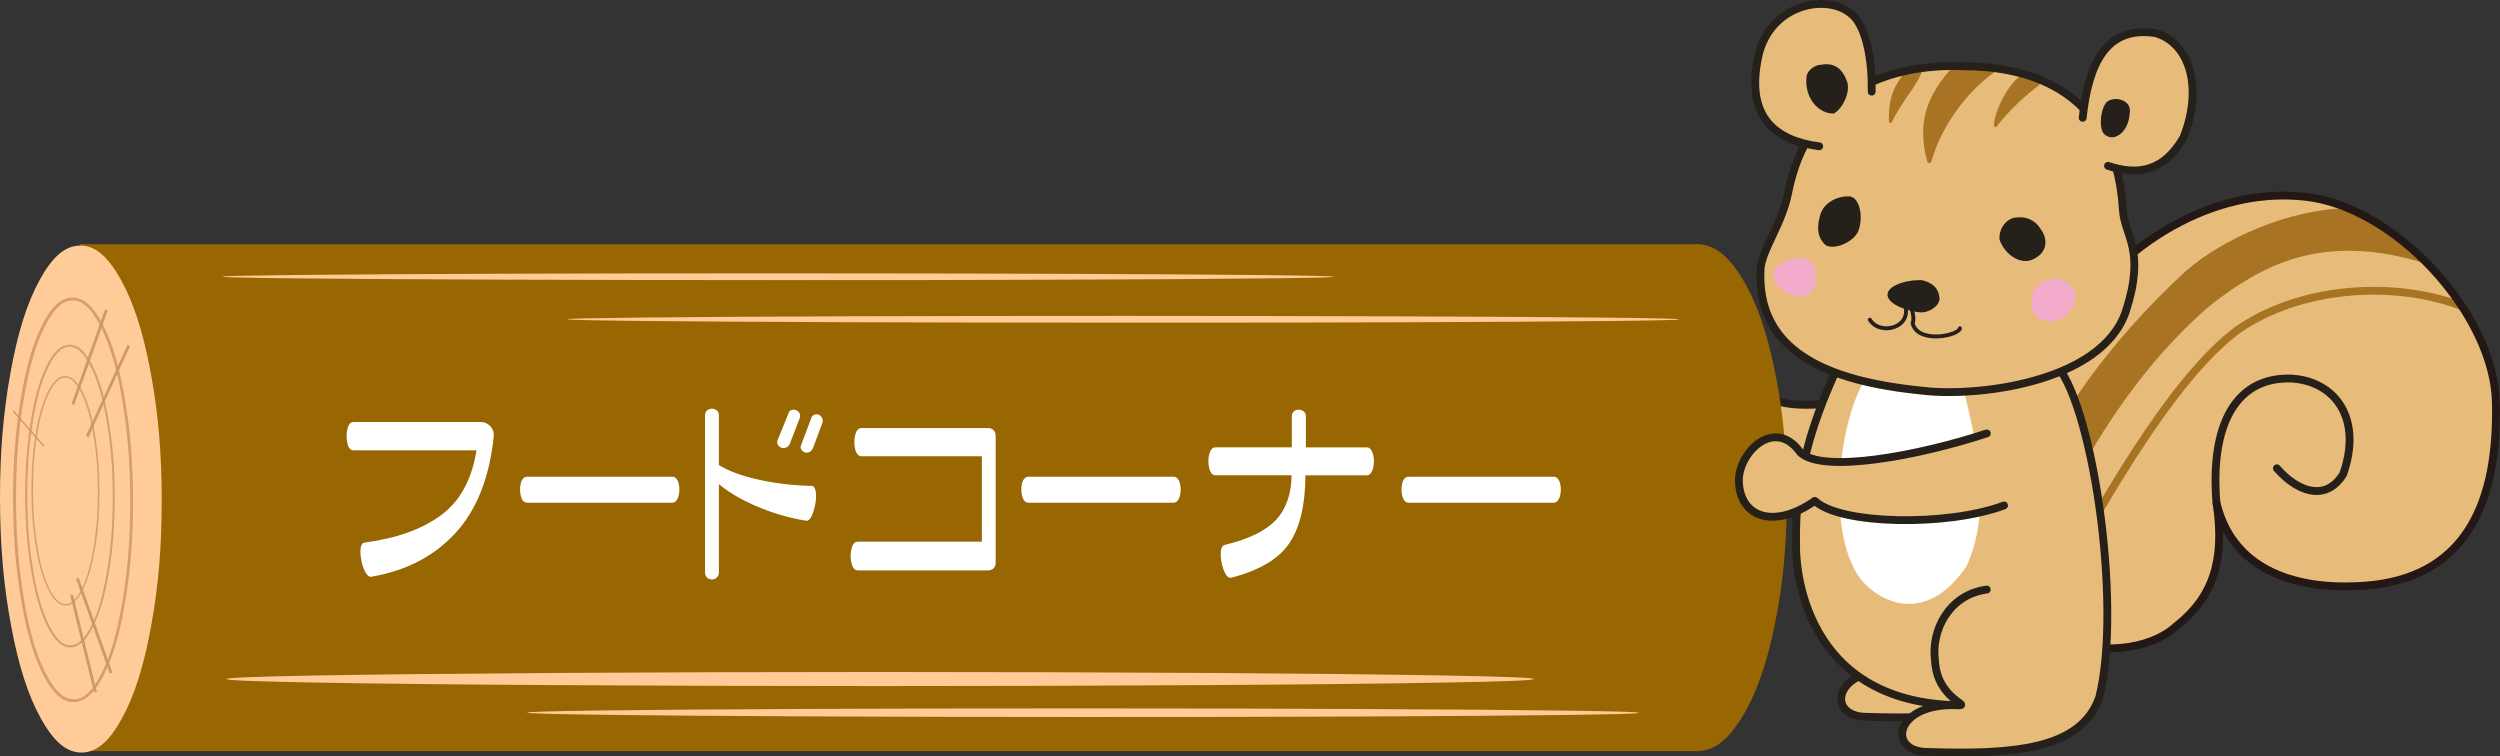 <?xml version="1.0" encoding="UTF-8"?><svg id="_レイヤー_2" xmlns="http://www.w3.org/2000/svg" viewBox="0 0 360.57 109.1"><rect x="0" y="0" width="360.57" height="109.1" fill="#333333" stroke="none"/><defs><style>.cls-1{fill:#d69e6c;}.cls-1,.cls-2,.cls-3,.cls-4{fill-rule:evenodd;}.cls-5,.cls-6,.cls-7,.cls-8,.cls-9,.cls-10{stroke-width:1.13px;}.cls-5,.cls-7,.cls-8,.cls-9,.cls-11{stroke:#26201a;}.cls-5,.cls-7,.cls-8,.cls-9,.cls-11,.cls-10{stroke-linejoin:round;}.cls-5,.cls-12,.cls-8{fill:#e7bc7b;}.cls-13,.cls-14{fill:#fff;}.cls-14{stroke:#fff;stroke-width:.25px;}.cls-15{fill:#a87323;}.cls-6{stroke:#a87323;stroke-miterlimit:10;}.cls-6,.cls-7,.cls-9,.cls-11,.cls-10{fill:none;}.cls-16{fill:#f2abca;}.cls-2{fill:#fc9;}.cls-17{fill:#26201a;}.cls-3{fill:#996701;}.cls-8,.cls-9,.cls-11,.cls-10{stroke-linecap:round;}.cls-11{stroke-width:.57px;}.cls-4{fill:#cc9967;}.cls-10{stroke:#231815;}</style></defs><g id="_レイヤー_1-2"><path class="cls-5" d="M293.98,95.47c-2.63,7.61-12.43,8.34-25.16,7.9-5.41-.29-4.24-7.02,4.53-6.73,2.62.14-2.78-.73-3.07-6.44-.59-4.39,2.05-9.51,7.46-10.24"/><path class="cls-12" d="M298.78,45.82c9.8-13.31,23.22-19.15,34.94-17.27,13.01,2.3,26.16,17.6,26.27,29.66.33,16.24-5.7,25.89-20.29,26.33-7.35.33-17.44-1.54-20-11.96,1.24,8.23-.52,13.61-5.89,17.78-2.55,2.42-9.22,4.98-18.61,1.35l-9.35-34.69,12.93-11.2Z"/><path class="cls-15" d="M339.14,30.02c-9,0-18.65,4.5-23.91,9.1-10.97,10.09-20.84,23.04-25.89,38.61l2.63,8.78c8.12-24.35,21.06-37.74,27.2-42.78,6.8-5.15,15.52-10.48,30.72-5.7l-4.61-4.5-6.14-3.51Z"/><path class="cls-6" d="M293.23,90.91c9.38-17.74,19.96-36.22,29.46-43.3,8.78-6.14,22.23-7.31,32.39-3.45"/><path class="cls-9" d="M328.39,67.54c2.72,3.16,6.91,5.05,9.55.88,2.84-8.01-1.11-13.39-7.36-13.82-8.12-.33-11.85,6.69-10.9,17.99"/><path class="cls-10" d="M295.19,91.71c9.4,3.62,16.06,1.06,18.61-1.35,5.37-4.16,7.13-9.54,5.89-17.78,2.56,10.43,12.65,12.29,20,11.96,14.59-.44,20.62-10.09,20.29-26.33-.11-12.07-13.26-27.37-26.27-29.66-11.72-1.88-25.14,3.96-34.94,17.27"/><path class="cls-8" d="M281.73,54.26c-9.8,3.22-23.67,5.83-26.89,2.75-3.76-5.3-9.09.18-8.86,4.3.27,5.24,5.27,6.68,10.95,2.68,3.59,3.44,19.1,3.73,27.29.66"/><polygon class="cls-3" points="128.29 108.33 11.51 108.33 11.51 35.23 245.06 35.23 245.06 108.33 128.29 108.33 128.29 108.33"/><path class="cls-2" d="M23.32,71.95c.02,6.73-.45,12.45-1.51,18.28-1.06,5.83-2.38,10.02-4.23,13.39-1.85,3.37-3.67,4.91-5.82,4.92-2.14,0-3.97-1.52-5.84-4.88-1.87-3.36-3.22-7.54-4.31-13.37C.52,84.46.02,78.74,0,72.01c-.01-6.73.46-12.45,1.52-18.29,1.05-5.83,2.38-10.02,4.23-13.39,1.85-3.37,3.67-4.9,5.82-4.91,2.14,0,3.97,1.52,5.84,4.88,1.87,3.36,3.22,7.54,4.31,13.37,1.09,5.82,1.59,11.54,1.61,18.28h0Z"/><path class="cls-2" d="M236.36,102.81c0,.12-3.36.21-10.74.31-7.38.1-16.56.16-29.35.22-12.78.05-25.32.08-40.08.07-14.76,0-27.3-.03-40.09-.09-12.79-.06-21.97-.13-29.35-.23-7.38-.1-10.74-.2-10.74-.31s3.36-.21,10.74-.31c7.38-.1,16.56-.16,29.35-.22,12.79-.06,25.33-.08,40.09-.08,14.76,0,27.3.03,40.08.09,12.79.06,21.97.13,29.35.23,7.38.1,10.74.2,10.74.31h0Z"/><path class="cls-1" d="M18.09,86.59c-.38,2.32-.81,4.31-1.32,6.05-.5,1.76-1.07,3.26-1.76,4.61-.33.68-.67,1.26-1.01,1.76-.36.5-.7.92-1.06,1.24-.36.34-.73.58-1.12.75-.39.17-.79.25-1.2.25s-.83-.08-1.22-.25c-.39-.16-.76-.41-1.12-.75-.36-.32-.71-.74-1.07-1.24-.34-.49-.68-1.07-1.02-1.75-.69-1.35-1.27-2.85-1.78-4.6-.52-1.74-.95-3.73-1.35-6.05-.79-4.63-1.16-9.17-1.18-14.51-.01-5.35.33-9.89,1.1-14.52.38-2.31.81-4.31,1.32-6.05.5-1.76,1.07-3.27,1.76-4.61.33-.68.67-1.26,1.01-1.76.36-.5.71-.92,1.06-1.24.36-.34.73-.59,1.12-.75.39-.17.79-.25,1.22-.25.41,0,.82.08,1.2.25.39.16.76.41,1.12.75.36.32.71.74,1.07,1.24.34.49.68,1.07,1.02,1.75.69,1.34,1.27,2.85,1.78,4.6.52,1.74.95,3.73,1.35,6.05.79,4.63,1.16,9.16,1.18,14.51.01,5.33-.33,9.88-1.1,14.52h0ZM3.47,86.55c.4,2.3.84,4.28,1.35,6.01.51,1.73,1.09,3.21,1.76,4.53.33.66.67,1.22,1.01,1.71.32.48.65.87.99,1.17.33.3.66.53,1,.67.34.14.69.22,1.05.22.36,0,.71-.07,1.05-.22.34-.14.67-.37.99-.67.34-.3.67-.69.99-1.17.34-.49.67-1.06.99-1.72.67-1.32,1.24-2.8,1.73-4.54.5-1.74.93-3.72,1.31-6.02.76-4.6,1.1-9.13,1.09-14.44-.01-5.33-.38-9.85-1.16-14.45-.39-2.31-.84-4.28-1.35-6.01-.51-1.73-1.09-3.21-1.76-4.53-.33-.66-.67-1.23-1.01-1.71-.32-.48-.65-.87-.99-1.17-.33-.3-.66-.53-1-.67-.33-.14-.69-.21-1.04-.21-.37,0-.71.07-1.05.22-.33.14-.67.37-.99.68-.34.3-.67.69-.99,1.18-.34.48-.67,1.05-.99,1.71-.67,1.32-1.24,2.8-1.73,4.54-.5,1.74-.93,3.71-1.31,6.02-.76,4.6-1.1,9.13-1.09,14.45.01,5.31.38,9.84,1.16,14.43h0Z"/><path class="cls-1" d="M15.74,82.39c-.29,1.74-.61,3.22-.99,4.54-.39,1.31-.82,2.44-1.32,3.44-.25.51-.51.94-.76,1.31-.26.38-.52.69-.78.93-.27.25-.55.44-.84.56-.29.13-.59.2-.9.2s-.61-.06-.9-.19c-.29-.11-.57-.3-.84-.56-.26-.24-.54-.55-.8-.92-.25-.37-.5-.81-.76-1.31-.51-1.01-.95-2.13-1.33-3.44-.39-1.31-.72-2.8-1.01-4.53-.59-3.46-.87-6.86-.88-10.86-.01-4,.25-7.41.82-10.86.28-1.74.6-3.23.98-4.54.38-1.32.81-2.44,1.31-3.44.25-.51.51-.95.76-1.31.26-.39.53-.69.79-.94.27-.24.55-.44.84-.56.29-.12.59-.19.9-.19s.62.06.9.18c.3.12.58.31.85.55.27.25.53.56.79.94.25.36.52.8.76,1.31.51.99.95,2.12,1.34,3.44.38,1.3.71,2.79,1.01,4.52.59,3.46.86,6.86.87,10.86.01,3.99-.24,7.39-.81,10.86h0ZM4.8,82.37c.29,1.73.63,3.2,1.01,4.5.39,1.29.81,2.41,1.32,3.39.24.49.5.92.74,1.27.25.36.5.65.75.88.24.22.5.4.75.5.25.11.51.16.78.16s.53-.06.78-.17c.26-.1.5-.28.75-.5.25-.23.5-.52.75-.88.25-.35.49-.79.75-1.27.49-.99.92-2.1,1.29-3.4.37-1.31.69-2.78.97-4.51.58-3.45.83-6.84.82-10.81-.01-3.99-.29-7.37-.88-10.82-.29-1.72-.62-3.2-1.01-4.49-.37-1.29-.81-2.41-1.31-3.39-.25-.5-.5-.92-.75-1.28-.24-.36-.5-.65-.75-.88-.24-.23-.48-.39-.75-.5-.25-.1-.51-.16-.78-.16-.27,0-.52.06-.77.16-.26.11-.51.27-.75.5-.25.24-.5.52-.75.88-.24.37-.49.8-.73,1.29-.5.99-.93,2.1-1.3,3.4-.37,1.29-.7,2.78-.98,4.5-.57,3.44-.82,6.83-.81,10.82.01,3.97.28,7.35.87,10.81h0Z"/><path class="cls-1" d="M13.71,79.01c-.22,1.32-.46,2.44-.75,3.44-.29,1-.62,1.85-1,2.61-.19.39-.39.71-.58,1-.19.29-.39.52-.59.71-.2.19-.42.33-.63.42-.22.1-.45.14-.69.14s-.46-.04-.69-.14c-.22-.1-.42-.24-.63-.42-.2-.19-.4-.41-.6-.7-.19-.29-.39-.61-.58-1-.39-.76-.72-1.61-1.01-2.61-.29-.99-.55-2.12-.76-3.44-.45-2.62-.66-5.2-.67-8.22,0-3.04.18-5.62.62-8.24.21-1.32.46-2.45.75-3.44.29-.99.62-1.85,1-2.61.19-.39.39-.71.58-.99.2-.29.4-.52.6-.71.2-.19.41-.33.63-.42.22-.1.45-.15.69-.15s.47.05.69.15c.22.08.44.22.63.41.21.19.41.42.6.71.2.27.39.6.59.99.38.76.71,1.62,1.01,2.61.29.99.54,2.12.76,3.44.45,2.62.65,5.2.67,8.24,0,3.03-.18,5.6-.62,8.23h0ZM5.41,79c.22,1.31.48,2.43.76,3.41.29.98.62,1.82,1,2.58.19.37.38.69.58.96.18.27.37.49.56.67.19.17.39.29.58.38.19.08.39.12.59.12.2,0,.4-.04.59-.12.2-.09.38-.21.57-.39.19-.18.37-.4.56-.67.18-.27.37-.59.56-.96.38-.76.71-1.6.98-2.58.29-.98.53-2.1.75-3.42.44-2.61.63-5.18.62-8.19,0-3.02-.22-5.59-.67-8.2-.22-1.3-.46-2.42-.76-3.41-.28-.98-.61-1.82-.99-2.57-.18-.37-.38-.71-.56-.97-.19-.27-.37-.49-.56-.67-.2-.17-.38-.29-.58-.38-.2-.08-.39-.12-.59-.12s-.4.05-.59.12c-.19.08-.38.21-.57.38-.18.18-.37.41-.56.67-.19.27-.38.6-.57.97-.37.75-.7,1.59-.99,2.57-.27.99-.52,2.11-.74,3.42-.43,2.61-.63,5.18-.61,8.2,0,3.01.22,5.58.66,8.19h0Z"/><polygon class="cls-4" points="18.58 49.82 18.75 49.93 12.75 63.09 12.4 62.86 18.41 49.7 18.58 49.82 18.58 49.82"/><polygon class="cls-4" points="15.34 44.7 15.53 44.8 10.69 58.43 10.32 58.23 15.16 44.6 15.34 44.7 15.34 44.7"/><polygon class="cls-4" points="11.17 83.42 11.37 83.38 16.23 97.03 15.81 97.09 10.96 83.45 11.17 83.42 11.17 83.42"/><polygon class="cls-4" points="10.32 85.78 10.52 85.77 13.98 99.82 13.56 99.84 10.11 85.8 10.32 85.78 10.32 85.78"/><path class="cls-2" d="M221.22,97.94c0,.18-3.97.35-12.66.5-8.69.16-19.49.28-34.52.37-15.03.09-29.79.14-47.14.14s-32.1-.05-47.13-.14c-15.02-.09-25.81-.21-34.48-.37-8.67-.16-12.61-.32-12.6-.5,0-.19,3.97-.35,12.66-.51,8.69-.16,19.49-.27,34.52-.37,15.03-.09,29.79-.14,47.14-.14s32.11.05,47.13.14c15.02.1,25.81.21,34.48.37,8.67.16,12.62.32,12.6.51h0Z"/><polygon class="cls-4" points="6.32 64.35 6.28 64.45 1.85 59.36 1.95 59.15 6.37 64.24 6.32 64.35 6.32 64.35"/><path class="cls-3" d="M244.78,108.33c-2.38,0-4.41-1.53-6.46-4.9-2.07-3.37-3.55-7.55-4.74-13.38-1.19-5.83-1.73-11.55-1.73-18.27s.54-12.45,1.73-18.28c1.19-5.83,2.67-10.01,4.74-13.38,2.06-3.37,4.09-4.89,6.46-4.89s4.41,1.52,6.47,4.89c2.06,3.37,3.54,7.55,4.73,13.38,1.19,5.83,1.73,11.55,1.73,18.28s-.54,12.44-1.73,18.27c-1.19,5.83-2.67,10.01-4.73,13.38-2.07,3.37-4.09,4.9-6.47,4.9h0Z"/><path class="cls-2" d="M192.38,39.92c0,.09-3.36.17-10.73.24-7.38.08-16.56.14-29.35.18-12.79.05-25.33.07-40.09.06-14.76,0-27.3-.03-40.09-.07-12.79-.05-21.96-.1-29.34-.18-7.38-.08-10.74-.16-10.74-.25s3.36-.16,10.74-.24c7.38-.08,16.56-.13,29.34-.18,12.79-.04,25.33-.06,40.09-.06,14.76,0,27.3.03,40.09.07,12.79.05,21.97.1,29.35.18,7.37.08,10.73.16,10.73.25h0Z"/><path class="cls-2" d="M242.2,46.06c0,.09-3.36.17-10.74.24-7.38.08-16.56.14-29.35.18-12.79.05-25.32.07-40.08.06-14.76,0-27.3-.03-40.09-.07-12.79-.05-21.97-.1-29.35-.18-7.38-.08-10.74-.16-10.74-.25s3.36-.16,10.74-.24c7.38-.08,16.56-.13,29.35-.18,12.79-.04,25.33-.06,40.09-.06,14.76,0,27.3.03,40.08.07,12.79.05,21.97.1,29.35.18,7.38.08,10.74.16,10.74.25h0Z"/><path class="cls-8" d="M282.16,101.71c-23.69-.59-23.11-22.82-23.11-22.82-.29-11.7,3.07-20.04,7.75-29.69l29.4,3.07c5.45,4.89,9.94,34.72,6.58,48.27-2.63,7.61-12.43,8.34-25.16,7.9-5.41-.29-4.24-7.02,4.53-6.73,2.62.14-2.78-.73-3.07-6.44-.59-4.39,2.05-9.51,7.46-10.24"/><path class="cls-13" d="M270.46,52.86c-4.97,4.53-7.61,23.55-2.05,30.72,2.49,3.07,9.21,6.87,15.21-1.9,4.32-9.36.59-21.06-1.46-29.84l-11.7,1.02Z"/><path class="cls-12" d="M283.33,9.56c-11.1-.48-22.6,3.88-25.42,18.22-.9,4.57-3.67,8.03-3.98,10.89-.69,11.83,9.21,16.31,23.55,17.7,7.46.88,25.56-1.08,29.11-11.41,2.93-8.97-.18-10.89-.41-14.7-1.13-18.57-15.4-20.67-22.85-20.7Z"/><path class="cls-15" d="M281.48,9.82c-3.06,3.49-5.19,7.26-3.53,13.45.08.31.53.33.61.02,1.6-5.72,5.88-10.76,9.3-13.01.26-.17.14-.57-.18-.57h-5.96c-.09,0-.18.04-.24.11Z"/><path class="cls-15" d="M291.76,10.73c-1.86.92-4.07,5.04-4.18,7.36,0,.22.27.3.4.13,2.02-2.6,4.42-4.65,6.17-6,.13-.1.1-.29-.04-.36l-2.14-1.12c-.07-.03-.14-.04-.21,0Z"/><path class="cls-15" d="M274.62,10.55c-1.11,1.57-2.28,3.05-2.19,6.94,0,.25.34.32.45.1,1.53-3.19,3.56-5.12,4.36-7.37.06-.17-.11-.35-.29-.31l-2.2.55c-.05.01-.1.05-.13.09Z"/><path class="cls-7" d="M283.33,9.56c-11.1-.48-22.6,3.88-25.42,18.22-.9,4.57-3.67,8.03-3.98,10.89-.69,11.83,9.21,16.31,23.55,17.7,7.46.88,25.56-1.08,29.11-11.41,2.93-8.97-.18-10.89-.41-14.7-1.13-18.57-15.4-20.67-22.85-20.7Z"/><path class="cls-8" d="M269.95,13.22c.07-4.73-.77-8.45-2.19-10.42-2.96-3.95-11.96-2.85-14.04,4.83-2.27,9.47,2.63,12.69,8.66,13.47"/><path class="cls-8" d="M300.38,16.99c.85-7.9,3.44-13.27,10.49-12.22,4.9,1.39,6.91,7.79,4.06,15.03-2.91,5.07-6.72,5.49-10.9,4.12"/><path class="cls-17" d="M264.5,16.37c-2.18.08-4.33-2.25-3.94-5.38.15-.9,1.23-1.62,2.02-1.64,2.06-.41,3.25.64,3.89,2.63.32,1.53-.72,3.68-1.97,4.39Z"/><path class="cls-17" d="M303.76,19.55c-1.25-.6-.81-4.09.18-4.93,1.43-.86,3.58-.02,3.22,1.75-.13,2.45-1.99,4.09-3.4,3.18"/><path class="cls-17" d="M266.87,28.34c-1.61-.17-4.03.77-4.43,3.01-.55,2.06,0,3.27.94,4.07,1.61.67,4.3-.81,4.7-2.28.67-1.88.13-4.56-1.21-4.8Z"/><path class="cls-17" d="M291.12,31.35s1.95-.27,3.15,1.61c1.14,1.48.94,3.22-.47,4.11-2.06,1.55-4.63-.27-5.41-2.49-.16-1.6,1.07-3.32,2.72-3.22Z"/><path class="cls-8" d="M286.55,62.51c-9.8,3.22-23.67,5.83-26.89,2.75-3.76-5.3-9.09.18-8.86,4.3.27,5.24,5.27,6.68,10.95,2.68,3.59,3.44,19.1,3.73,27.29.66"/><path class="cls-16" d="M293.05,42.82c.44-1.44,1.39-2.54,3.44-2.68.96.09,2.64,1.07,2.9,2.48-.09,1.87-1.46,3.45-3.05,3.69-2.77.19-3.58-1.34-3.29-3.49Z"/><path class="cls-16" d="M258.18,42.51c-1.57-.98-2.64-1.43-2.35-3.49,1.23-1.61,2.75-1.99,4.43-1.75,1.45.34,1.58,1.5,1.61,2.42.4,2-1.14,3.7-3.69,2.82Z"/><path class="cls-17" d="M279.73,43.18c-.13,1.03-1.51,1.9-2.68,1.88-1.5-.08-4.74-1.01-4.83-2.55.04-1.53,3.42-2.26,5.08-2.08,1.43.38,2.37,1.12,2.44,2.75Z"/><path class="cls-11" d="M269.68,46.11c1.52,2.42,6.24,1.12,5.03-2.28"/><path class="cls-11" d="M282.68,47.35c-.18,1.06-6.02,2.29-6.83-.7.18-.45.17-1.18-.2-2.32"/><path class="cls-14" d="M71.09,62.9c-.61,5.92-2.43,10.54-5.47,13.87s-7.07,5.43-12.11,6.29c-.25.02-.49-.2-.73-.64-.24-.45-.42-.98-.54-1.6-.12-.62-.16-1.18-.11-1.67.05-.5.21-.75.5-.77,4.68-.63,8.39-1.98,11.14-4.04,2.75-2.06,4.45-5.23,5.1-9.51h-17.87c-.31,0-.53-.19-.67-.57s-.21-.83-.21-1.36.07-.97.21-1.35.37-.56.67-.56h18.35c.5,0,.92.19,1.27.56.35.37.51.83.47,1.36Z"/><path class="cls-14" d="M96.98,72.38h-20.96c-.29,0-.51-.18-.66-.53-.15-.35-.23-.77-.23-1.25s.08-.88.23-1.22c.15-.33.37-.5.66-.5h20.96c.27,0,.48.17.64.5s.24.74.24,1.22-.08.89-.24,1.25c-.16.35-.38.53-.64.53Z"/><path class="cls-14" d="M103.56,67.14c1.47.92,3.45,1.65,5.94,2.19,2.49.54,5.01.83,7.54.87.25,0,.41.24.49.73.08.49.06,1.05-.06,1.7-.11.65-.28,1.21-.5,1.69-.22.48-.44.7-.67.66-2.42-.38-4.81-1.08-7.16-2.09-2.35-1.01-4.21-2.13-5.58-3.35v13.03c0,.27-.09.48-.27.64-.18.16-.39.24-.62.24s-.43-.08-.6-.24-.26-.38-.26-.64v-22.65c0-.29.09-.5.26-.64s.37-.21.6-.21.43.07.62.21c.18.14.27.36.27.64v7.22ZM115.22,60.27l-1.46,3.78c-.11.19-.27.32-.47.4-.2.08-.4.07-.59-.01s-.33-.21-.42-.39-.08-.36.01-.57l1.52-3.75c.06-.25.18-.41.37-.47.19-.07.39-.06.59.01.2.08.34.2.43.37.09.17.09.38.01.63ZM118.48,60.98l-1.37,3.67c-.13.23-.29.38-.47.46-.18.08-.37.08-.56,0-.19-.08-.33-.2-.42-.37-.09-.17-.08-.35.01-.54l1.43-3.78c.08-.25.21-.41.39-.49.18-.08.37-.07.56.01s.33.22.42.42c.09.19.09.4.01.63Z"/><path class="cls-14" d="M143.48,81.14c0,.31-.09.55-.27.73-.18.18-.42.27-.7.27h-18.81c-.29,0-.51-.2-.66-.59-.15-.39-.23-.85-.23-1.37s.08-.98.23-1.36c.15-.38.37-.57.66-.57h18.04v-12.57h-17.5c-.29,0-.51-.19-.66-.56-.15-.37-.23-.82-.23-1.35s.08-.97.23-1.35c.15-.37.37-.56.66-.56h18.27c.29,0,.52.09.7.27.18.18.27.43.27.73v18.27Z"/><path class="cls-14" d="M169.28,72.38h-20.96c-.29,0-.51-.18-.66-.53-.15-.35-.23-.77-.23-1.25s.08-.88.23-1.22c.15-.33.37-.5.66-.5h20.96c.27,0,.48.17.64.5s.24.74.24,1.22-.08.89-.24,1.25c-.16.35-.38.53-.64.53Z"/><path class="cls-14" d="M188.21,64.65h8.96c.25,0,.45.19.62.56s.24.81.24,1.3-.08.94-.24,1.33c-.16.39-.37.59-.62.59h-9.02c0,4.26-.75,7.52-2.26,9.79-1.51,2.27-4.29,3.93-8.33,4.98-.27.06-.52-.13-.74-.56-.23-.43-.4-.94-.52-1.55-.11-.6-.14-1.14-.09-1.62.06-.48.23-.73.52-.77,3.47-.84,5.95-2.06,7.43-3.67s2.23-3.81,2.25-6.61h-11.11c-.29,0-.51-.19-.66-.56-.15-.37-.23-.82-.23-1.33s.08-.96.23-1.33c.15-.37.37-.56.66-.56h11.14v-4.58c0-.29.09-.5.26-.64.17-.14.37-.21.6-.21s.44.07.63.21c.19.14.29.36.29.64v4.58Z"/><path class="cls-14" d="M224.11,72.38h-20.96c-.29,0-.51-.18-.66-.53-.15-.35-.23-.77-.23-1.25s.08-.88.23-1.22c.15-.33.37-.5.66-.5h20.96c.27,0,.48.17.64.5s.24.74.24,1.22-.08.89-.24,1.25c-.16.35-.38.53-.64.53Z"/></g></svg>